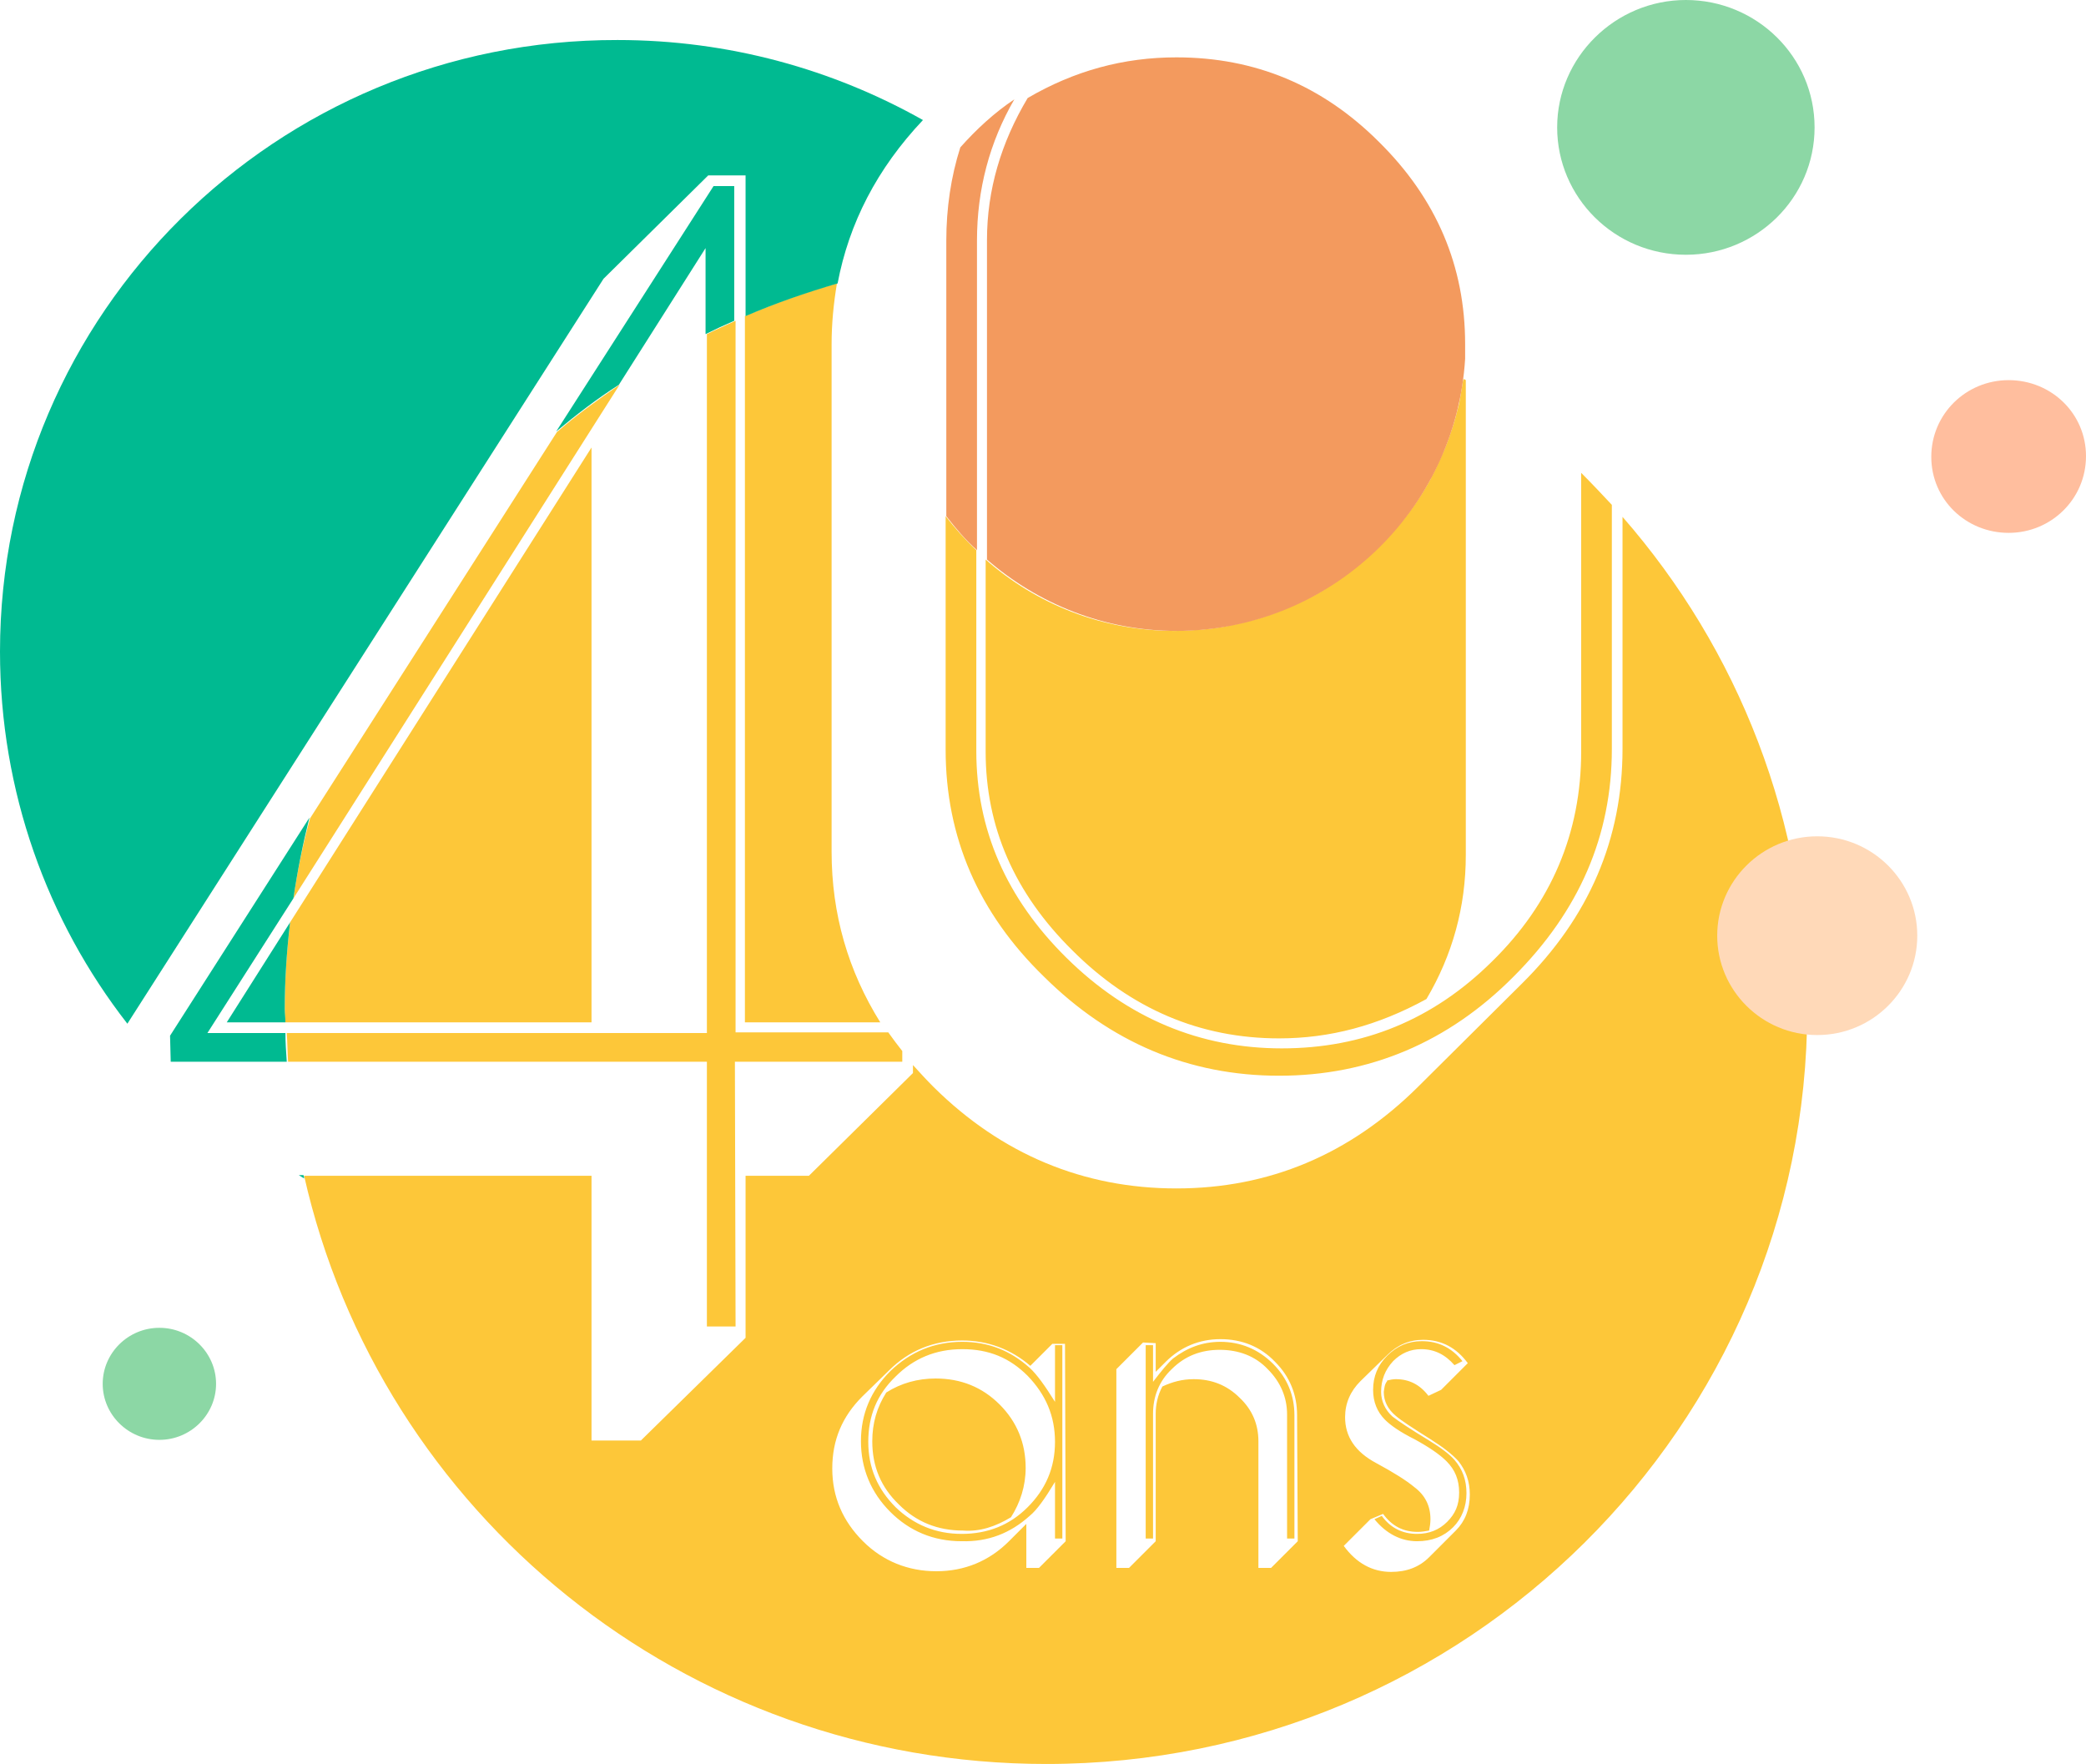 <?xml version="1.0" encoding="utf-8"?>
<!-- Generator: Adobe Illustrator 27.5.0, SVG Export Plug-In . SVG Version: 6.00 Build 0)  -->
<svg version="1.1" id="Layer_1" xmlns="http://www.w3.org/2000/svg" xmlns:xlink="http://www.w3.org/1999/xlink" x="0px" y="0px"
	 viewBox="0 0 312.8 264.5" style="enable-background:new 0 0 312.8 264.5;" xml:space="preserve">
<style type="text/css">
	.st0{fill:#FDC739;}
	.st1{fill:#00BA91;}
	.st2{fill:#8CD7A5;}
	.st3{fill:#FFBE9E;}
	.st4{fill:#FFD9B8;}
	.st5{fill:#F39A5E;}
</style>
<g>
	<path class="st0" d="M88.7,67.1l-45.2,71.2c-0.5,4.3-0.8,8.6-0.8,13c0,0.7,0,1.3,0.1,2h45.9L88.7,67.1L88.7,67.1z M44,134.7
		l48.9-77c-3.2,2.2-6.4,4.5-9.4,7.1l-37,57.9C45.4,126.6,44.6,130.6,44,134.7 M124.7,127.7V51.6c0-3.1,0.3-6.1,0.8-9.1
		c-4.7,1.3-9.3,3-13.8,4.9v105.9h20.3C127.2,145.6,124.7,137.1,124.7,127.7 M110.2,159.2h25.1v-1.6c-0.7-0.9-1.4-1.8-2.1-2.8h-22.9
		V48.1c-1.5,0.7-2.9,1.3-4.3,2v104.8h-63c0.1,1.4,0.1,2.9,0.2,4.3h62.8v39.7h4.3L110.2,159.2L110.2,159.2z M213.9,149.8
		c3.9-6.6,5.9-13.8,5.9-21.6V57c-0.1-0.1-0.2-0.1-0.3-0.2c0,0.1,0,0.2-0.1,0.2c-0.2,1.2-0.4,2.4-0.6,3.5c0,0.1-0.1,0.3-0.1,0.4
		c-0.3,1.2-0.6,2.3-1,3.5c0,0.1-0.1,0.2-0.1,0.3c-0.4,1.2-0.8,2.3-1.3,3.4c0,0.1-0.1,0.1-0.1,0.2c-0.5,1.1-1,2.3-1.6,3.3
		c0,0,0,0,0,0.1c-1.2,2.2-2.6,4.3-4.2,6.3c0,0-0.1,0.1-0.1,0.1c-0.8,0.9-1.5,1.8-2.4,2.7c-0.1,0.1-0.1,0.2-0.2,0.2
		c-0.8,0.8-1.6,1.7-2.5,2.4c-0.1,0.1-0.2,0.2-0.3,0.3c-0.9,0.8-1.8,1.5-2.7,2.2c-0.1,0.1-0.2,0.2-0.4,0.3c-0.9,0.7-1.8,1.3-2.8,1.9
		c-0.1,0.1-0.3,0.2-0.4,0.3c-1,0.6-1.9,1.1-3,1.6c-0.2,0.1-0.3,0.2-0.5,0.2c-1,0.5-2.1,0.9-3.1,1.4l-0.5,0.2
		c-1.1,0.4-2.2,0.8-3.3,1.1c-0.1,0-0.3,0.1-0.4,0.1c-1.1,0.3-2.3,0.6-3.5,0.8c-0.1,0-0.2,0-0.3,0.1c-1.2,0.2-2.4,0.4-3.7,0.5
		c-0.1,0-0.2,0-0.2,0c-1.3,0.1-2.6,0.2-3.9,0.2l0,0c-10.9,0-20.8-4-28.4-10.7v28.8c0,11.3,4.3,21.2,13,29.8
		c8.8,8.8,19.2,13.2,31,13.2C199.4,155.7,206.6,153.8,213.9,149.8 M227,146.4c9.8-9.8,14.7-21.1,14.7-34.1V75.7
		c-1.5-1.6-3-3.2-4.6-4.8v41.8c0,12.2-4.5,22.8-13.4,31.5c-8.8,8.7-19.3,13-31.5,13s-23.1-4.5-32.3-13.6c-9-8.9-13.5-19.2-13.5-31
		V82.5c-1.7-1.6-3.2-3.3-4.6-5.1v35c0,13.1,4.9,24.5,14.8,34.1c9.9,9.8,21.7,14.8,35.2,14.8S217.2,156.3,227,146.4 M151.6,227.5
		c1.4-2.2,2.2-4.7,2.2-7.4c0-3.7-1.3-6.9-3.9-9.5c-2.6-2.6-5.8-3.9-9.6-3.9c-2.7,0-5.2,0.7-7.4,2.1c-1.4,2.2-2.1,4.6-2.1,7.3
		c0,3.8,1.3,6.9,4,9.5c2.6,2.6,5.8,3.9,9.6,3.9C146.9,229.7,149.3,228.9,151.6,227.5 M158.2,216.2c0,3.9-1.4,7.1-4.1,9.8
		c-2.7,2.7-6,4-9.9,4s-7.2-1.4-9.9-4c-2.7-2.7-4.1-5.9-4.1-9.8s1.3-7.1,4.1-9.8c2.7-2.7,6-4.1,10-4.1s7.1,1.3,9.8,4
		C156.8,209.1,158.2,212.3,158.2,216.2 M154.4,227.3c1.1-0.9,2.3-2.6,3.8-5.1v8.5h1.1v-29h-1.1v8.5c-1.5-2.4-2.7-4.1-3.8-5.1
		c-2.9-2.6-6.2-3.9-10.1-3.9c-4.2,0-7.8,1.5-10.8,4.4c-2.9,2.9-4.4,6.4-4.4,10.5s1.5,7.7,4.4,10.6c2.9,2.9,6.5,4.4,10.7,4.4
		C148.2,231.2,151.5,229.9,154.4,227.3 M190.1,205.3c1.9,1.9,2.9,4.2,2.9,6.8v18.6h1.1v-18.5c0-3-1.1-5.6-3.2-7.7
		c-2.2-2.2-4.9-3.3-7.9-3.3c-2.7,0-5,0.9-7.1,2.5c-0.7,0.6-1.7,1.8-3,3.5v-5.5l-1.1,0v29h1.1V212c0-2.6,0.9-4.9,2.8-6.7
		c2-2,4.4-2.9,7.2-2.9S188.2,203.3,190.1,205.3 M214.3,216c-2.8-1.7-4.6-2.9-5.5-3.6c-1.1-1-1.7-2.3-1.7-3.7c0-1.8,0.6-3.3,1.8-4.6
		c1.2-1.2,2.6-1.8,4.2-1.8c2,0,3.6,0.8,5,2.4l1.2-0.6c-1.6-2-3.6-3-6.1-3c-2,0-3.7,0.7-5.2,2.2c-1.4,1.4-2.1,3.1-2.1,5.1
		c0,1.8,0.6,3.3,1.8,4.5c0.8,0.8,2.2,1.8,4.4,2.9c2.2,1.2,3.8,2.3,4.8,3.3c1.3,1.3,1.9,2.8,1.9,4.7s-0.6,3.2-1.8,4.4
		c-1.2,1.2-2.7,1.8-4.5,1.8c-2.2,0-4-0.9-5.3-2.7l-1.1,0.5c1.8,2.2,4,3.3,6.4,3.3c2.2,0,4-0.7,5.4-2.1c1.3-1.3,2-3.1,2-5.1
		c0-2-0.6-3.6-1.8-5C217.4,218.1,216.1,217.1,214.3,216 M207.5,208.7c0,1.4,0.6,2.6,1.8,3.6c0.8,0.7,2.5,1.8,5.2,3.5
		c1.9,1.2,3.3,2.3,4.2,3.3c1.1,1.4,1.7,3,1.7,5c0,2.2-0.7,4-2.1,5.4l-4,4c-1.5,1.5-3.4,2.2-5.7,2.2c-2.8,0-5.2-1.3-7.1-3.9l4-4
		l1.9-0.8c1.3,1.8,3,2.7,5.2,2.7c0.6,0,1.1-0.1,1.7-0.2c0.1-0.5,0.2-1.1,0.2-1.7c0-2-0.8-3.6-2.4-4.8c-1.2-1-3.1-2.2-5.7-3.6
		c-3.2-1.7-4.7-4-4.7-6.9c0-2.1,0.8-3.9,2.3-5.4l4-3.9c1.5-1.5,3.3-2.3,5.4-2.3c2.8,0,5,1.2,6.7,3.5l-4,4l-1.9,0.9
		c-1.3-1.7-2.9-2.5-4.9-2.5c-0.4,0-0.9,0.1-1.3,0.2l0,0.1C207.6,207.6,207.6,208.1,207.5,208.7 M194.6,231.1l-4,4h-1.9v-19
		c0-2.5-0.9-4.7-2.8-6.5c-1.9-1.9-4.2-2.8-6.9-2.8c-1.7,0-3.2,0.4-4.7,1.1c-0.7,1.3-1,2.7-1,4.1v19.1l-4,4h-1.9v-29.8l4-4l1.9,0.1
		v4.3l1.5-1.5c2.2-2.2,5-3.4,8.2-3.4s6,1.1,8.2,3.4c2.2,2.2,3.3,4.9,3.3,8L194.6,231.1L194.6,231.1z M159.8,231.1l-4,4h-1.9v-6.6
		l-2.6,2.6c-3,3-6.7,4.5-10.9,4.5s-8-1.5-11-4.5c-3-3-4.6-6.6-4.6-10.9s1.5-7.8,4.5-10.8l4-3.9c3-3,6.7-4.5,11-4.5
		c3.8,0,7.3,1.3,10.2,3.8l3.3-3.3h1.9L159.8,231.1L159.8,231.1z M243.3,77.5v34.8c0,13.5-5,25.2-15.1,35.2L212.6,163
		c-10.2,10.1-22.3,15.2-36.2,15.2s-26.2-5.1-36.4-15.2c-1.1-1.1-2.1-2.2-3.1-3.3v1.2l-15.6,15.4h-9.5v24.3l-15.7,15.4h-7.4v-39.7
		H45.6c11.4,50.5,56.9,88.2,111.3,88.2c63,0,114.1-50.7,114.1-113.1C271,123.1,260.6,97.3,243.3,77.5"/>
	<path class="st1" d="M148.1,83.9l28.4,10.7c0,0,0,0,0.1,0 M107,27.9L83.4,64.7c3-2.5,6.1-4.9,9.4-7l13-20.5v12.9
		c1.4-0.7,2.9-1.4,4.3-2V27.9L107,27.9L107,27.9z M45.5,176.2h-0.7c0.3,0.2,0.5,0.3,0.8,0.5C45.6,176.6,45.6,176.4,45.5,176.2
		 M42.8,153.3c0-0.7-0.1-1.3-0.1-2c0-4.4,0.3-8.7,0.8-13l-9.5,15H42.8z M46.4,122.6l-20.9,32.7l0.1,3.9H43c-0.1-1.4-0.2-2.9-0.2-4.3
		H31.1L44,134.7C44.6,130.6,45.4,126.6,46.4,122.6 M125.6,42.5c1.7-9,5.9-17.2,12.8-24.5c-13.5-7.6-29.1-12-45.8-12
		C41.4,5.9,0,47,0,97.7c0,21,7.1,40.4,19.1,55.8L90.5,41.8l15.7-15.5h5.6v21.1C116.2,45.5,120.8,43.9,125.6,42.5"/>
	<path class="st2" d="M23.9,215.9c4.7,0,8.5-3.8,8.5-8.4s-3.8-8.4-8.5-8.4s-8.5,3.8-8.5,8.4S19.2,215.9,23.9,215.9"/>
	<path class="st3" d="M301.2,79.9c6.4,0,11.6-5.1,11.6-11.5S307.6,57,301.2,57s-11.6,5.1-11.6,11.5S294.8,79.9,301.2,79.9"/>
	<path class="st4" d="M272.5,155.2c8.3,0,15-6.7,15-14.9s-6.7-14.9-15-14.9s-15,6.7-15,14.9S264.2,155.2,272.5,155.2"/>
	<path class="st2" d="M252.8,38.2c10.6,0,19.3-8.5,19.3-19.1S263.4,0,252.8,0s-19.3,8.6-19.3,19.1S242.1,38.2,252.8,38.2"/>
	<path class="st5" d="M154.1,14.7c-4,6.7-6.1,13.8-6.1,21.3v47.9c7.6,6.6,17.5,10.7,28.4,10.7c23,0,41.9-18,43.3-40.8v-2.2
		c0-11.7-4.3-21.8-12.9-30.3c-8.5-8.5-18.6-12.7-30.4-12.7C168.5,8.6,161.1,10.6,154.1,14.7 M144,22.1c-1.4,4.4-2.1,9.1-2.1,14v41.3
		c1.4,1.8,2.9,3.6,4.6,5.1V36.1c0-7.7,1.9-14.8,5.6-21.2C149.1,16.9,146.4,19.4,144,22.1"/>
</g>
</svg>
